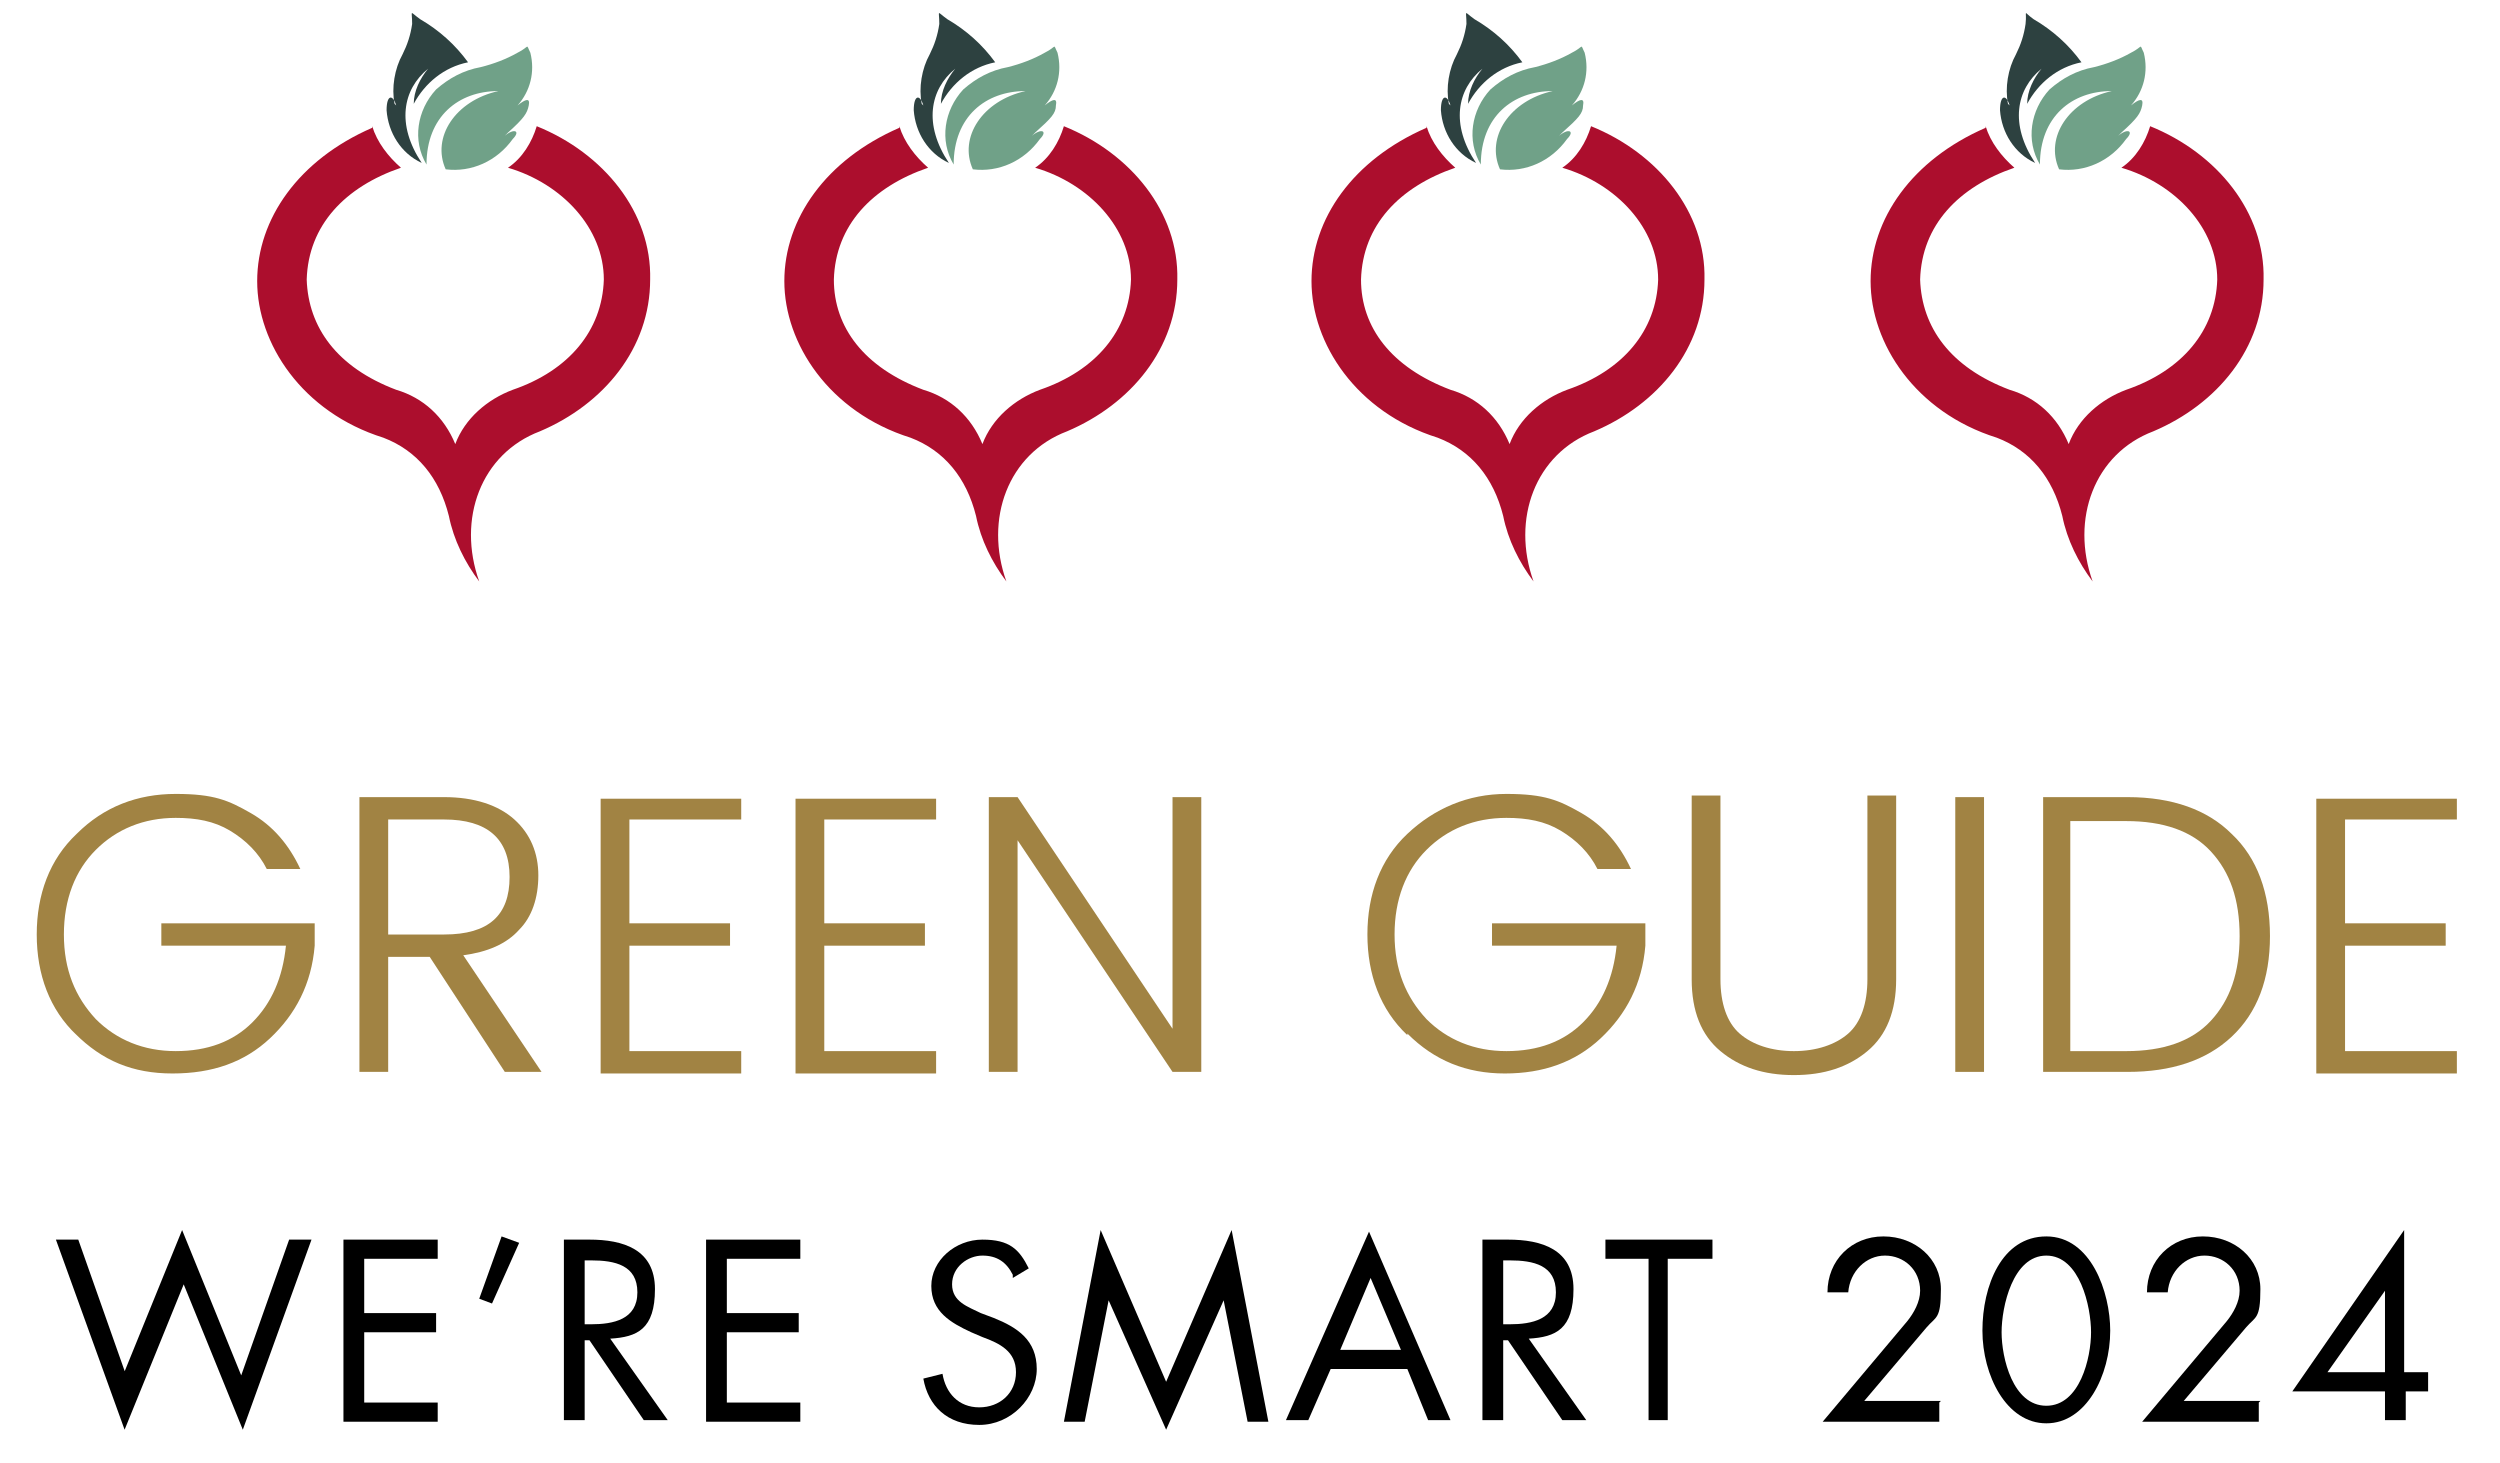 <svg xmlns="http://www.w3.org/2000/svg" id="Calque_1" viewBox="0 0 156.5 91.6"><defs><style>      .st0 {        fill: #2d4140;      }      .st0, .st1, .st2 {        fill-rule: evenodd;      }      .st1 {        fill: #ac0e2d;      }      .st3 {        fill: #a18343;      }      .st2 {        fill: #70a188;      }    </style></defs><g><path class="st3" d="M4.8,64.8c-1.7-1.6-2.5-3.8-2.5-6.3s.8-4.7,2.5-6.3c1.7-1.7,3.8-2.5,6.2-2.5s3.3.4,4.7,1.2c1.4.8,2.4,2,3.1,3.5h-2.1c-.5-1-1.3-1.8-2.3-2.4s-2.1-.8-3.4-.8c-2,0-3.7.7-5,2s-2,3.1-2,5.3.7,3.9,2,5.3c1.3,1.3,3,2,5,2s3.6-.6,4.8-1.8,1.9-2.8,2.1-4.8h-7.8v-1.4h9.6v1.4c-.2,2.4-1.2,4.3-2.8,5.8-1.6,1.5-3.6,2.2-6.1,2.2s-4.4-.8-6.1-2.5h0Z"></path><path class="st3" d="M24.3,59.9v7.2h-1.8v-17.2h5.3c1.9,0,3.4.5,4.4,1.4s1.5,2.1,1.5,3.5-.4,2.6-1.2,3.4c-.8.9-2,1.4-3.5,1.6l4.9,7.3h-2.3l-4.7-7.2h-2.7,0ZM24.3,51.3v7.2h3.5c2.8,0,4.1-1.2,4.1-3.6s-1.4-3.6-4.1-3.6c0,0-3.5,0-3.5,0Z"></path><path class="st3" d="M46.4,49.9v1.4h-7v6.5h6.3v1.4h-6.3v6.6h7v1.4h-8.8v-17.2h8.8Z"></path><path class="st3" d="M58.6,49.9v1.4h-7v6.5h6.3v1.4h-6.3v6.6h7v1.4h-8.8v-17.2h8.8Z"></path><path class="st3" d="M73.4,49.9h1.8v17.2h-1.8l-9.7-14.5v14.5h-1.8v-17.2h1.8l9.7,14.5v-14.5Z"></path><path class="st3" d="M88.1,64.8c-1.7-1.6-2.5-3.8-2.5-6.3s.8-4.7,2.5-6.3,3.8-2.5,6.2-2.5,3.3.4,4.7,1.2c1.4.8,2.4,2,3.1,3.5h-2.1c-.5-1-1.3-1.8-2.3-2.4s-2.1-.8-3.4-.8c-2,0-3.7.7-5,2s-2,3.1-2,5.3.7,3.9,2,5.3c1.3,1.3,3,2,5,2s3.6-.6,4.8-1.8c1.2-1.2,1.9-2.8,2.1-4.8h-7.8v-1.4h9.6v1.4c-.2,2.4-1.2,4.3-2.8,5.8-1.6,1.5-3.6,2.2-6,2.2s-4.4-.8-6.1-2.5h0Z"></path><path class="st3" d="M105.9,61.3v-11.5h1.8v11.5c0,1.5.4,2.7,1.2,3.4.8.7,2,1.1,3.4,1.1s2.6-.4,3.4-1.1c.8-.7,1.2-1.9,1.2-3.4v-11.5h1.8v11.5c0,2-.6,3.5-1.8,4.5s-2.7,1.5-4.6,1.5-3.4-.5-4.6-1.5-1.8-2.5-1.8-4.5Z"></path><path class="st3" d="M122.4,67.1v-17.2h1.8v17.2h-1.8Z"></path><path class="st3" d="M133.2,49.9c2.8,0,5,.8,6.5,2.3,1.6,1.5,2.4,3.7,2.4,6.4s-.8,4.8-2.4,6.3c-1.6,1.5-3.8,2.2-6.5,2.2h-5.3v-17.2h5.3ZM129.6,65.8h3.5c2.3,0,4.1-.6,5.3-1.9,1.2-1.3,1.8-3,1.8-5.3s-.6-4-1.8-5.3-3-1.9-5.3-1.9h-3.5v14.4Z"></path><path class="st3" d="M153.8,49.9v1.4h-7v6.5h6.3v1.4h-6.3v6.6h7v1.4h-8.8v-17.2h8.8Z"></path></g><g><path id="Path_2788" class="st2" d="M31.6,8.5c.6-.5,1-.3.5.2-1,1.4-2.6,2.1-4.2,1.9-.9-2,.6-4.3,3.3-4.9-2.5,0-4.5,1.6-4.5,4.6-.9-1.5-.6-3.4.6-4.7.8-.7,1.7-1.2,2.8-1.4.8-.2,1.6-.5,2.3-.9.8-.4.5-.6.8,0,.3,1.2,0,2.4-.8,3.3.5-.4.8-.5.7,0s-.3.8-1.3,1.7h0"></path><path id="Path_2789" class="st0" d="M24.7,6.5c-.2-1,0-2.2.5-3.1.3-.6.5-1.2.6-1.9,0-.9-.2-.8.5-.3,1.2.7,2.2,1.6,3,2.7-1.5.3-2.7,1.3-3.4,2.6,0-.8.4-1.6.9-2.2-1.6,1.3-2,3.5-.4,5.9-1.3-.6-2.1-1.9-2.2-3.3,0-1,.4-1,.6-.3v.3-.3"></path><path id="Path_2790" class="st1" d="M23.3,7.9c.3,1,1,1.9,1.8,2.6-3.5,1.2-5.8,3.6-5.9,7,.1,3,1.9,5.5,5.6,6.9,1.7.5,3,1.7,3.7,3.4.6-1.6,2-2.8,3.6-3.4,3.5-1.2,5.6-3.7,5.7-6.9,0-3.2-2.6-6-6-7,.9-.6,1.5-1.6,1.8-2.6,4.2,1.7,7.2,5.4,7.1,9.6,0,4.3-2.9,7.8-6.9,9.5-3.7,1.4-5.2,5.5-3.8,9.4-.9-1.2-1.6-2.6-1.9-4.1-.6-2.4-2-4.1-4.1-4.9-5.1-1.6-7.9-5.9-7.9-9.8s2.6-7.6,7.2-9.6"></path></g><g><path id="Path_27881" class="st2" d="M64.6,8.5c.6-.5,1-.3.5.2-1,1.4-2.6,2.1-4.2,1.9-.9-2,.6-4.3,3.3-4.9-2.5,0-4.5,1.6-4.5,4.6-.9-1.5-.6-3.4.6-4.7.8-.7,1.7-1.2,2.8-1.4.8-.2,1.6-.5,2.3-.9.8-.4.5-.6.8,0,.3,1.2,0,2.4-.8,3.3.5-.4.8-.5.7,0,0,.5-.3.8-1.3,1.7h0"></path><path id="Path_27891" class="st0" d="M57.7,6.5c-.2-1,0-2.2.5-3.1.3-.6.5-1.2.6-1.9,0-.9-.2-.8.5-.3,1.2.7,2.2,1.6,3,2.7-1.5.3-2.7,1.3-3.4,2.6,0-.8.4-1.6.9-2.2-1.6,1.3-2,3.5-.4,5.9-1.3-.6-2.1-1.9-2.2-3.3,0-1,.4-1,.6-.3v.3-.3"></path><path id="Path_27901" class="st1" d="M56.3,7.9c.3,1,1,1.9,1.8,2.6-3.5,1.2-5.8,3.6-5.9,7,0,3,1.9,5.5,5.6,6.9,1.7.5,3,1.7,3.7,3.4.6-1.6,2-2.8,3.6-3.4,3.5-1.2,5.6-3.7,5.7-6.9,0-3.2-2.6-6-6-7,.9-.6,1.5-1.6,1.8-2.6,4.2,1.7,7.2,5.4,7.1,9.6,0,4.3-2.9,7.8-6.9,9.5-3.7,1.4-5.2,5.5-3.8,9.4-.9-1.2-1.6-2.6-1.9-4.1-.6-2.4-2-4.1-4.1-4.9-5.1-1.6-7.9-5.9-7.9-9.8s2.6-7.6,7.2-9.6"></path></g><g><path id="Path_27882" class="st2" d="M97.6,8.5c.6-.5,1-.3.5.2-1,1.4-2.6,2.1-4.2,1.9-.9-2,.6-4.3,3.3-4.9-2.5,0-4.5,1.6-4.5,4.6-.9-1.5-.6-3.4.6-4.7.8-.7,1.7-1.2,2.8-1.4.8-.2,1.6-.5,2.3-.9.8-.4.5-.6.8,0,.3,1.2,0,2.4-.8,3.3.5-.4.8-.5.7,0,0,.5-.3.8-1.3,1.7h0"></path><path id="Path_27892" class="st0" d="M90.7,6.5c-.2-1,0-2.2.5-3.1.3-.6.5-1.2.6-1.9,0-.9-.2-.8.5-.3,1.2.7,2.2,1.6,3,2.7-1.5.3-2.7,1.3-3.4,2.6,0-.8.4-1.6.9-2.2-1.6,1.3-2,3.5-.4,5.9-1.3-.6-2.1-1.9-2.2-3.3,0-1,.4-1,.6-.3v.3-.3"></path><path id="Path_27902" class="st1" d="M89.3,7.9c.3,1,1,1.9,1.8,2.6-3.5,1.2-5.8,3.6-5.9,7,0,3,1.9,5.5,5.6,6.9,1.7.5,3,1.7,3.7,3.4.6-1.6,2-2.8,3.6-3.4,3.5-1.2,5.6-3.7,5.7-6.9,0-3.2-2.6-6-6-7,.9-.6,1.5-1.6,1.8-2.6,4.2,1.7,7.2,5.4,7.1,9.6,0,4.3-2.9,7.8-6.9,9.5-3.7,1.4-5.2,5.5-3.8,9.4-.9-1.2-1.6-2.6-1.9-4.1-.6-2.4-2-4.1-4.1-4.9-5.1-1.6-7.9-5.9-7.9-9.8s2.6-7.6,7.2-9.6"></path></g><g><path id="Path_27883" class="st2" d="M132.6,8.5c.6-.5,1-.3.5.2-1,1.4-2.6,2.1-4.2,1.9-.9-2,.6-4.3,3.3-4.9-2.5,0-4.5,1.6-4.5,4.6-.9-1.5-.6-3.4.6-4.7.8-.7,1.7-1.2,2.8-1.4.8-.2,1.6-.5,2.3-.9.8-.4.5-.6.8,0,.3,1.2,0,2.4-.8,3.3.5-.4.8-.5.7,0s-.3.8-1.3,1.7h0"></path><path id="Path_27893" class="st0" d="M125.7,6.5c-.2-1,0-2.2.5-3.1.3-.6.5-1.2.6-1.9.1-.9-.2-.8.5-.3,1.2.7,2.2,1.6,3,2.7-1.5.3-2.7,1.3-3.4,2.6,0-.8.4-1.6.9-2.2-1.6,1.3-2,3.5-.4,5.9-1.3-.6-2.1-1.9-2.2-3.3,0-1,.4-1,.6-.3v.3-.3"></path><path id="Path_27903" class="st1" d="M124.3,7.9c.3,1,1,1.9,1.8,2.6-3.5,1.2-5.8,3.6-5.9,7,.1,3,1.9,5.5,5.6,6.9,1.7.5,3,1.7,3.7,3.4.6-1.6,2-2.8,3.6-3.4,3.5-1.2,5.6-3.7,5.7-6.9,0-3.2-2.6-6-6-7,.9-.6,1.5-1.6,1.8-2.6,4.2,1.7,7.2,5.4,7.1,9.6,0,4.3-2.9,7.8-6.9,9.5-3.7,1.4-5.2,5.5-3.8,9.4-.9-1.2-1.6-2.6-1.9-4.1-.6-2.4-2-4.1-4.1-4.9-5.1-1.6-7.9-5.9-7.9-9.8s2.6-7.6,7.2-9.6"></path></g><g><path d="M7.7,86.1l3.7-9.1,3.7,9.1,3-8.5h1.4l-4.3,11.9-3.7-9.1-3.7,9.1-4.3-11.9h1.4l3,8.5Z"></path><path d="M21.5,77.6h5.9v1.2h-4.6v3.4h4.5v1.2h-4.5v4.4h4.6v1.2h-5.9v-11.3Z"></path><path d="M32.5,77.8l-1.7,3.8-.8-.3,1.4-3.9,1.1.4Z"></path><path d="M36.6,88.9h-1.3v-11.3h1.6c2.1,0,4.1.6,4.1,3.1s-1.1,3-2.8,3.1l3.6,5.1h-1.5l-3.4-5h-.3v5ZM36.6,82.9h.4c1.4,0,2.9-.3,2.9-2s-1.4-2-2.9-2h-.4v4.1Z"></path><path d="M44.2,77.6h5.9v1.2h-4.6v3.4h4.5v1.2h-4.5v4.4h4.6v1.2h-5.9v-11.3Z"></path><path d="M63.4,79.8c-.4-.8-1-1.2-1.9-1.2s-1.9.7-1.9,1.8,1,1.4,1.8,1.8l.8.3c1.5.6,2.7,1.4,2.7,3.2s-1.6,3.5-3.6,3.5-3.2-1.2-3.5-2.9l1.2-.3c.2,1.2,1,2.1,2.3,2.1s2.3-.9,2.3-2.2-1-1.8-2.1-2.2l-.7-.3c-1.3-.6-2.5-1.3-2.5-2.9s1.5-2.9,3.2-2.9,2.3.6,2.9,1.8l-1,.6Z"></path><path d="M68.9,77l4.1,9.5,4.1-9.5,2.3,12h-1.3l-1.5-7.6h0l-3.6,8.1-3.6-8.1h0l-1.5,7.6h-1.3l2.3-12Z"></path><path d="M83.3,85.7l-1.4,3.2h-1.4l5.2-11.8,5.1,11.8h-1.4l-1.3-3.2h-4.8ZM85.8,80l-1.9,4.5h3.8l-1.9-4.5Z"></path><path d="M94.1,88.9h-1.3v-11.3h1.6c2.1,0,4.1.6,4.1,3.1s-1.1,3-2.8,3.1l3.6,5.1h-1.5l-3.4-5h-.3v5ZM94.1,82.9h.4c1.4,0,2.9-.3,2.9-2s-1.4-2-2.9-2h-.4v4.1Z"></path><path d="M104.5,88.9h-1.3v-10.1h-2.7v-1.2h6.7v1.2h-2.8v10.1Z"></path><path d="M121.4,87.8v1.2h-7.3l5.3-6.3c.4-.5.8-1.2.8-1.9,0-1.3-1-2.2-2.2-2.2s-2.2,1-2.3,2.3h-1.3c0-2,1.5-3.5,3.5-3.5s3.6,1.4,3.6,3.3-.3,1.7-.9,2.4l-3.9,4.6h4.8Z"></path><path d="M132.1,83.3c0,2.8-1.5,5.8-4,5.8s-4-3-4-5.8,1.2-5.9,4-5.9,4,3.5,4,5.9ZM125.3,83.4c0,1.6.7,4.6,2.8,4.6s2.8-3,2.8-4.6c0-1.6-.7-4.8-2.8-4.8s-2.8,3.2-2.8,4.8Z"></path><path d="M141.4,87.8v1.2h-7.3l5.3-6.3c.4-.5.8-1.2.8-1.9,0-1.3-1-2.2-2.2-2.2s-2.2,1-2.3,2.3h-1.3c0-2,1.5-3.5,3.5-3.5s3.6,1.4,3.6,3.3-.3,1.7-.9,2.4l-3.9,4.6h4.8Z"></path><path d="M152,85.9v1.2h-1.4v1.8h-1.3v-1.8h-5.8l7-10.1h0v8.9h1.4ZM149.3,80.8h0l-3.6,5.1h3.6v-5.1Z"></path></g></svg>